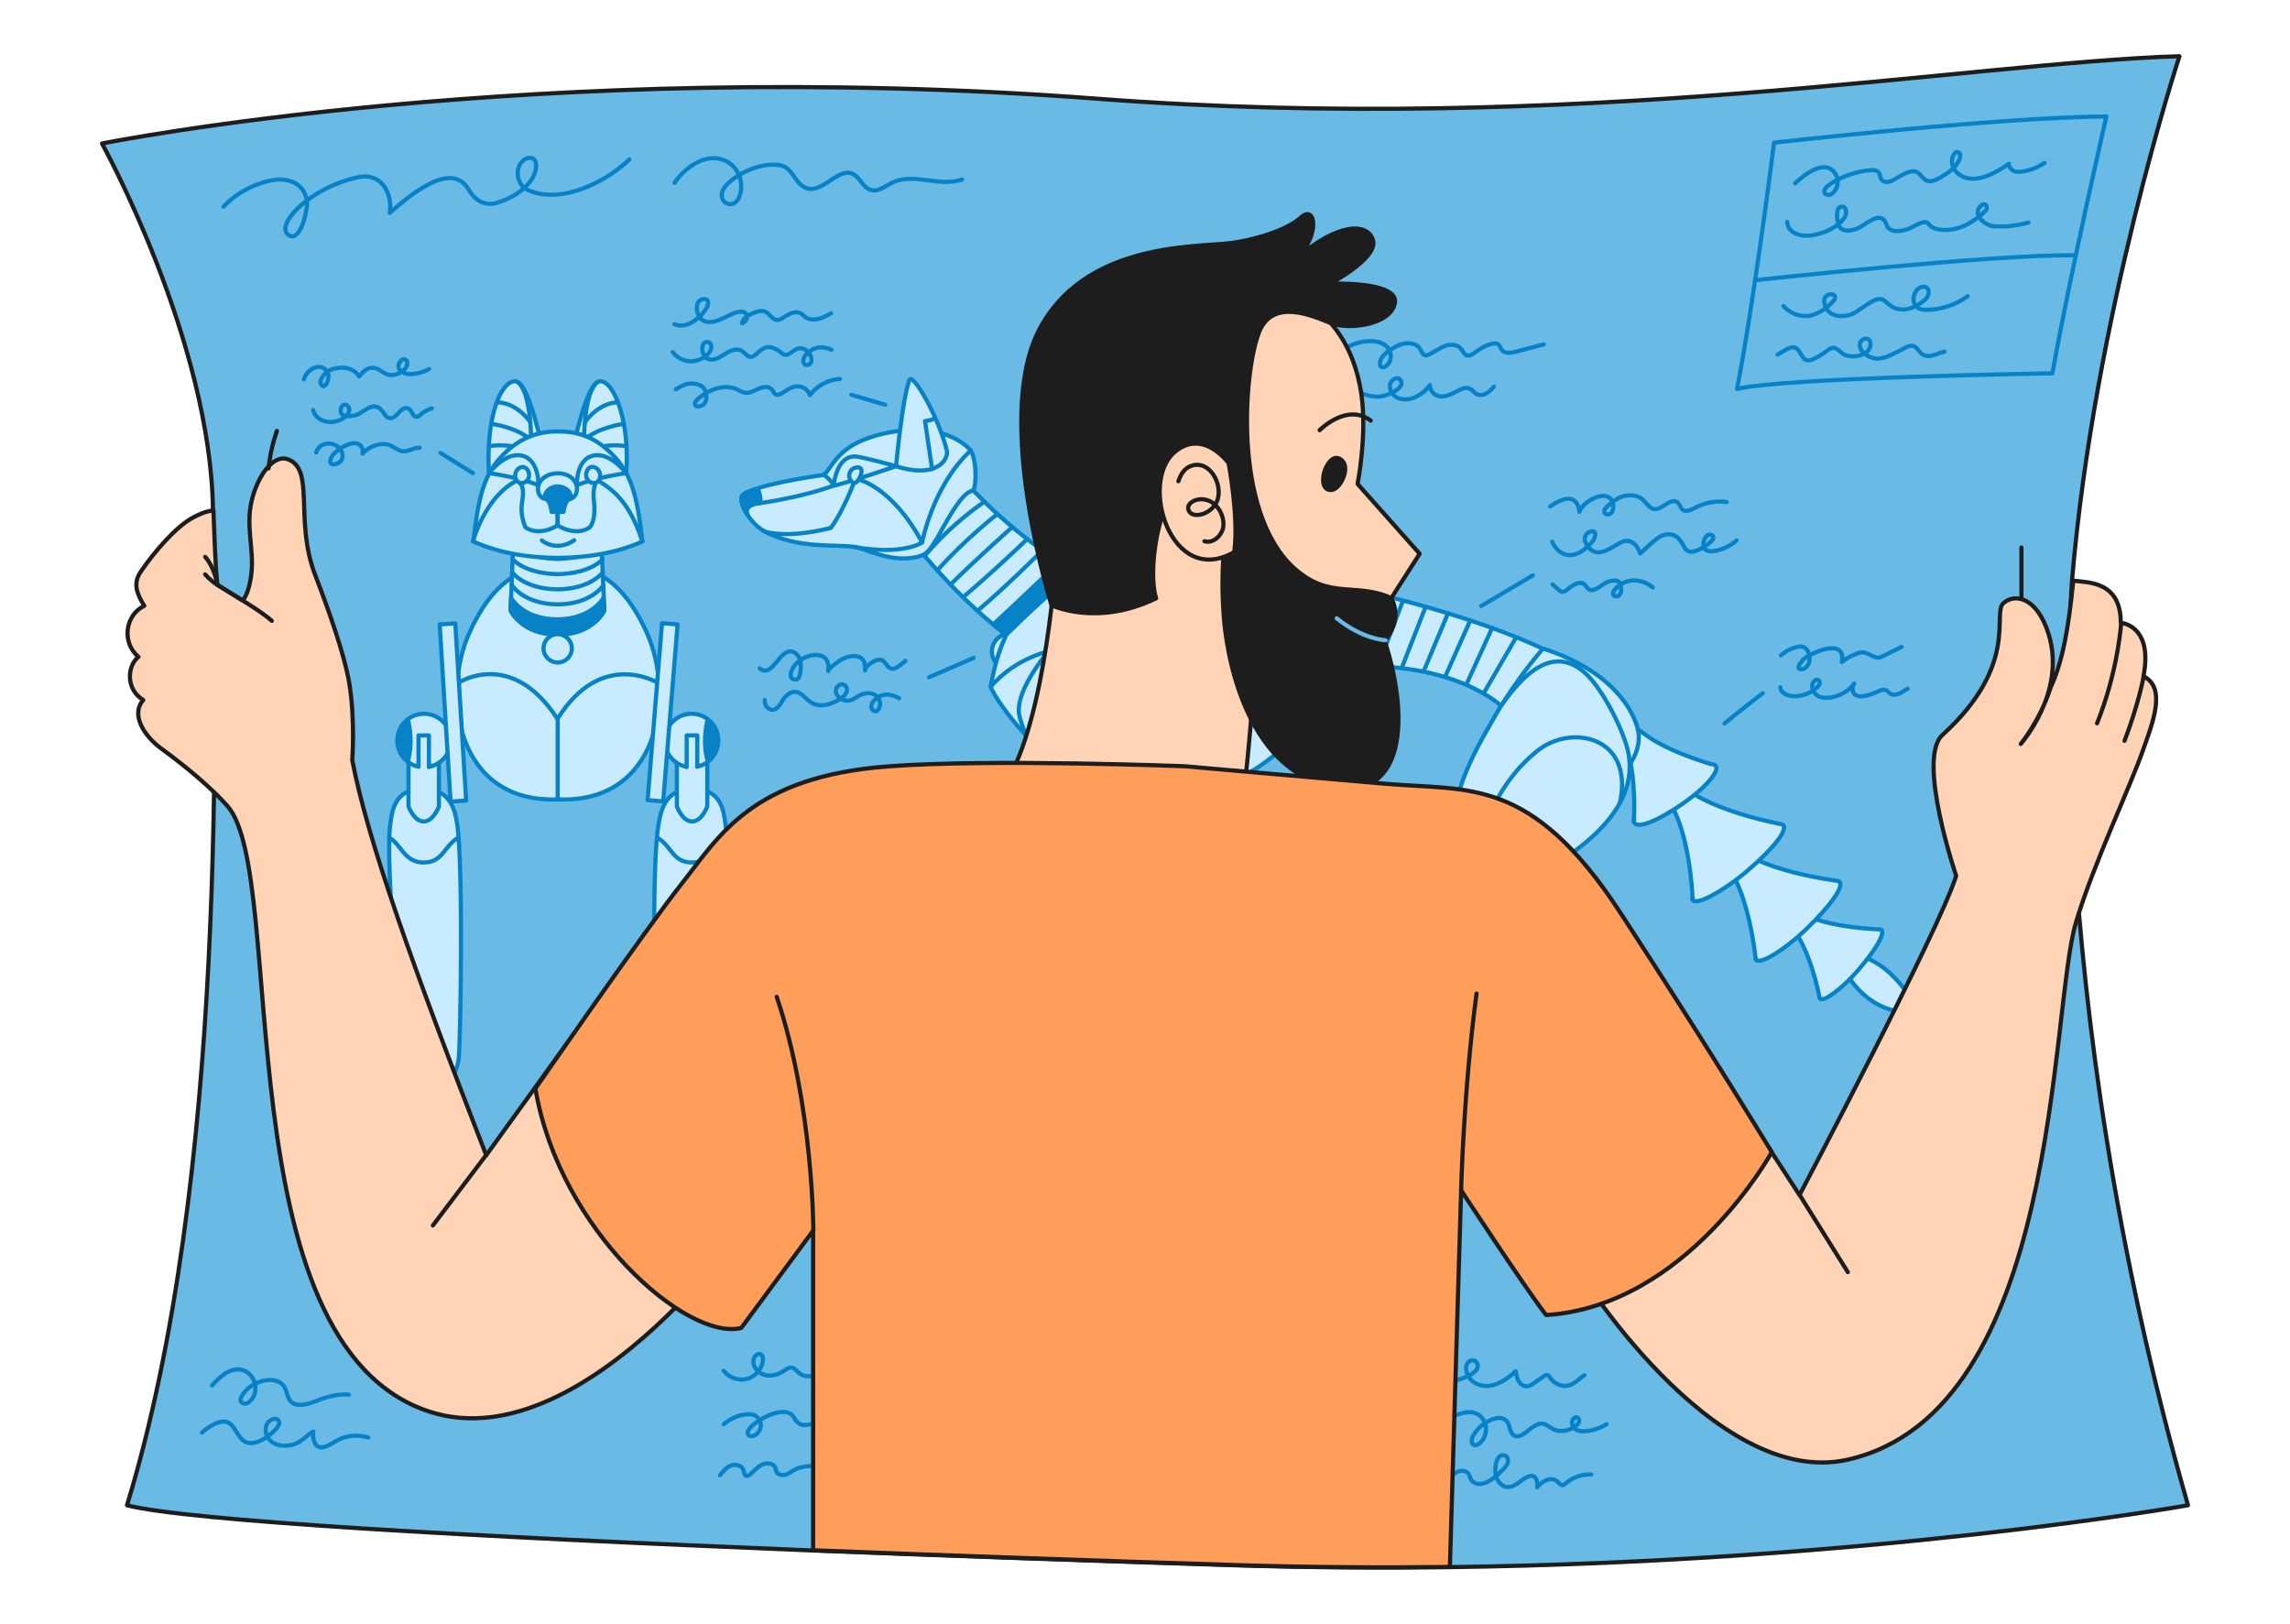 <?xml version="1.0" encoding="UTF-8"?> <svg xmlns="http://www.w3.org/2000/svg" width="550" height="390" viewBox="0 0 550 390" fill="none"><path d="M525.5 361.542C525.5 361.542 449.342 375.104 347.982 376.405C331.431 376.605 314.229 376.505 296.527 375.954C261.624 374.854 227.17 373.653 195.167 372.402C111.709 369.049 44.852 365.245 30.501 361.542C54.553 282.826 51.803 171.483 51.153 122.642C50.653 81.707 24.5 34.468 24.5 34.468C24.5 34.468 128.56 13.5 263.524 23.709C378.435 32.416 472.895 15.051 523.45 13.5C523.45 13.5 502.998 75.852 497.647 139.456C497.647 139.456 489.746 236.838 525.5 361.542Z" fill="#69BAE5" stroke="#1D1D1D" stroke-miterlimit="10" stroke-linecap="round" stroke-linejoin="round"></path><path d="M50.922 332.768C52.674 330.767 55.626 328.014 58.529 329.165C61.031 330.166 62.082 333.219 60.831 335.571C60.48 336.221 59.529 337.322 58.629 337.122C56.777 336.621 58.428 334.62 59.179 333.869C60.53 332.468 62.482 331.617 64.434 331.467C65.835 331.367 67.436 331.767 68.237 333.018C69.037 334.269 68.937 336.121 70.288 336.972C72.04 338.023 74.592 337.022 76.243 336.371C78.596 335.47 81.248 334.72 83.8 334.97" stroke="#0882C7" stroke-miterlimit="10" stroke-linecap="round" stroke-linejoin="round"></path><path d="M48.52 344.078C49.971 342.827 52.974 340.575 54.976 341.776C56.627 342.777 57.027 345.129 58.679 346.179C60.58 347.38 63.333 345.829 64.784 344.628C65.484 344.028 67.286 342.576 67.036 341.576C66.686 340.074 64.734 340.975 64.233 341.826C63.733 342.626 63.683 343.627 63.983 344.528C65.084 347.731 69.538 347.831 71.99 346.23C73.141 345.479 74.092 344.478 75.243 343.828C75.043 344.828 75.343 346.88 76.344 347.431C77.845 348.231 79.997 346.43 81.248 345.829C83.45 344.728 86.102 344.528 88.454 345.279" stroke="#0882C7" stroke-miterlimit="10" stroke-linecap="round" stroke-linejoin="round"></path><path d="M323.051 83.709C324.702 82.658 326.604 82.058 328.555 81.957C330.107 81.857 331.808 82.108 332.959 83.159C334.31 84.41 334.46 86.712 332.909 87.912C332.609 88.163 332.209 88.313 331.858 88.163C331.408 87.963 331.358 87.362 331.458 86.862C331.758 85.661 332.809 84.81 333.81 84.109C334.711 83.509 335.611 82.958 336.662 82.658C338.214 82.208 340.315 82.358 341.166 83.959C341.466 84.46 341.666 85.31 342.417 85.36C342.717 85.36 343.018 85.26 343.268 85.11C344.569 84.51 345.72 83.609 347.021 83.109C347.972 82.758 349.123 82.708 350.074 83.109C351.575 83.809 351.625 86.461 353.727 85.01C354.878 84.209 356.079 83.309 357.38 82.858C357.98 82.658 358.931 82.358 359.532 82.558C360.232 82.808 360.232 83.359 360.632 83.959C361.383 85.06 363.084 84.76 364.135 84.46C366.337 83.859 368.589 83.309 370.791 82.708" stroke="#0882C7" stroke-miterlimit="10" stroke-linecap="round" stroke-linejoin="round"></path><path d="M324.752 93.367C326.754 94.518 329.006 95.369 331.308 95.269C332.609 95.219 337.113 93.567 336.562 91.716C336.012 89.864 333.61 91.315 333.81 92.917C334.11 95.469 336.562 96.32 338.814 95.769C340.666 95.269 342.367 94.068 343.418 92.466C343.368 94.018 344.869 95.369 346.42 95.219C347.972 95.069 349.273 94.318 350.624 93.617C351.375 93.217 352.275 93.017 353.026 93.367C353.677 93.667 354.077 94.368 354.727 94.668C355.428 95.019 356.329 94.868 357.029 94.468C357.73 94.068 358.28 93.467 358.781 92.867" stroke="#0882C7" stroke-miterlimit="10" stroke-linecap="round" stroke-linejoin="round"></path><path d="M53.675 49.63C56.727 46.428 60.831 44.176 65.184 43.325C69.288 42.524 73.441 44.076 73.741 48.78C73.841 50.531 72.24 57.787 69.638 56.636C65.434 54.785 73.691 45.277 85.952 42.574C91.306 41.373 94.359 46.027 93.608 51.132C105.618 40.373 110.372 41.674 112.724 45.777C114.225 48.379 116.778 49.58 119.58 48.63C129.088 45.527 129.789 38.921 127.987 38.071C126.686 37.47 125.135 38.621 124.634 39.972C123.884 41.974 124.684 44.676 126.636 45.577C135.243 49.53 146.653 42.825 151.156 38.271" stroke="#0882C7" stroke-miterlimit="10" stroke-linecap="round" stroke-linejoin="round"></path><path d="M162.016 43.925C164.117 40.723 168.371 37.42 172.424 38.071C176.328 38.671 178.63 42.424 177.879 46.177C176.828 51.782 170.473 48.129 174.876 44.026C177.879 41.223 182.833 39.121 186.987 39.622C190.189 40.022 190.54 43.175 192.791 44.726C197.295 47.829 201.699 38.721 205.702 42.374C206.553 43.175 207.103 44.226 208.004 44.976C210.406 47.028 212.758 44.376 214.96 43.575C220.114 41.674 225.619 44.926 231.074 43.125" stroke="#0882C7" stroke-miterlimit="10" stroke-linecap="round" stroke-linejoin="round"></path><path d="M72.991 91.115C73.641 88.613 77.495 86.511 78.796 89.814C79.296 91.115 77.745 94.218 76.994 92.016C76.744 91.365 77.645 90.114 78.095 89.714C79.046 88.813 80.347 88.413 81.698 88.313C83.5 88.213 85.301 88.863 86.252 90.415C87.203 89.414 87.753 88.513 89.204 88.363C91.006 88.163 91.907 89.814 93.558 90.064C94.959 90.264 97.061 89.364 97.662 87.963C98.262 86.611 97.061 85.561 96.06 86.912C95.46 87.812 95.61 88.513 96.31 89.164C97.912 90.565 101.515 89.564 103.066 88.613" stroke="#0882C7" stroke-miterlimit="10" stroke-linecap="round" stroke-linejoin="round"></path><path d="M75.193 98.471C76.093 101.824 80.697 102.124 82.999 100.023C83.5 99.572 83.9 98.972 83.9 98.321C83.85 97.671 83.199 97.02 82.599 97.22C82.299 97.32 82.048 97.621 81.948 97.921C81.047 100.723 85.101 100.073 86.352 99.322C87.903 98.421 89.705 96.62 91.456 98.321C92.207 99.022 92.557 100.273 93.558 100.423C94.459 100.573 95.209 99.772 95.81 99.072C96.41 98.371 97.361 97.671 98.162 98.171C98.612 98.421 98.812 98.922 99.063 99.372C99.313 99.823 99.763 100.223 100.264 100.073C100.464 100.023 100.664 99.873 100.814 99.722C101.665 98.972 102.666 98.421 103.717 98.071" stroke="#0882C7" stroke-miterlimit="10" stroke-linecap="round" stroke-linejoin="round"></path><path d="M75.943 108.68C76.594 106.378 79.596 105.878 81.298 107.429C82.098 108.129 82.549 109.331 82.098 110.381C81.548 111.582 78.796 112.283 79.396 110.281C79.947 108.43 84.15 105.727 86.052 106.628C86.902 107.029 87.353 108.079 87.053 108.98C88.504 107.279 91.456 106.078 93.608 106.928C94.609 107.329 95.51 108.18 96.611 108.38C98.062 108.58 99.313 107.479 100.764 107.529" stroke="#0882C7" stroke-miterlimit="10" stroke-linecap="round" stroke-linejoin="round"></path><path d="M105.768 108.78L113.575 113.634" stroke="#0882C7" stroke-miterlimit="10" stroke-linecap="round" stroke-linejoin="round"></path><path d="M182.433 160.523C185.435 163.076 187.137 155.97 190.139 156.47C191.24 156.67 192.041 157.721 192.241 158.822C192.391 159.623 192.441 162.775 191.39 163.176C190.79 163.376 189.839 162.976 189.889 162.325C190.089 157.321 199.947 154.619 198.897 161.174C198.997 160.624 200.248 159.723 200.648 159.423C201.349 158.872 202.099 158.372 202.9 158.021C204.251 157.471 206.403 157.171 207.354 158.622C207.804 159.322 207.804 160.173 207.754 161.024C207.754 160.023 209.706 158.822 210.506 158.572C211.757 158.222 212.208 158.622 212.858 159.573C213.509 160.524 214.259 161.024 215.36 160.323C216.111 159.873 216.812 159.323 217.462 158.722" stroke="#0882C7" stroke-miterlimit="10" stroke-linecap="round" stroke-linejoin="round"></path><path d="M183.684 168.13C183.584 169.231 184.334 170.482 185.485 170.482C186.536 170.482 187.237 169.431 187.787 168.53C188.438 167.379 189.539 166.128 190.99 166.178C192.541 166.228 193.492 167.93 194.843 168.73C196.895 170.032 199.647 169.231 201.699 167.93C202.299 167.529 202.85 167.129 203.2 166.479C203.55 165.828 203.45 164.977 202.9 164.577C202.099 163.976 200.848 164.727 200.748 165.728C200.648 167.129 201.949 168.08 203.2 168.28C204.751 168.53 205.852 167.079 207.204 166.679C208.505 166.278 210.156 166.428 210.957 167.68C211.207 168.08 211.357 168.58 211.357 169.081C211.407 169.881 210.957 170.832 210.206 170.832C209.656 170.782 209.255 170.232 209.255 169.681C209.255 169.131 209.556 168.63 209.956 168.23C211.657 166.378 213.909 166.529 215.961 167.73" stroke="#0882C7" stroke-miterlimit="10" stroke-linecap="round" stroke-linejoin="round"></path><path d="M223.117 162.675L233.826 158.021" stroke="#0882C7" stroke-miterlimit="10" stroke-linecap="round" stroke-linejoin="round"></path><path d="M161.565 84.56C162.666 86.061 164.618 86.962 166.469 86.761C168.171 86.611 171.023 85.16 170.823 83.058C170.773 82.658 170.523 82.258 170.122 82.158C168.021 81.707 168.271 85.911 170.373 86.311C171.273 86.511 172.224 86.161 173.075 85.661C173.876 85.21 174.626 84.61 175.527 84.259C176.428 83.909 177.429 83.809 178.229 84.309C178.98 84.81 179.53 85.811 180.431 85.711C180.831 85.661 181.132 85.46 181.432 85.21C182.082 84.66 182.683 84.059 183.434 83.659C184.585 83.058 185.585 83.459 186.636 84.009C187.787 84.61 188.188 85.711 189.489 85.01C190.439 84.51 191.19 83.559 192.341 83.659C193.442 83.759 194.343 84.56 194.743 85.561C194.993 86.211 194.993 87.062 194.443 87.462C193.842 87.912 192.992 87.612 192.942 86.812C192.841 85.41 194.243 84.41 195.344 83.859C196.695 83.159 198.346 83.409 199.697 84.009" stroke="#0882C7" stroke-miterlimit="10" stroke-linecap="round" stroke-linejoin="round"></path><path d="M162.316 93.517C163.417 92.817 164.618 92.166 165.919 92.116C167.32 92.066 168.971 92.516 169.422 93.968C169.722 94.868 169.822 96.32 169.071 97.07C168.521 97.621 166.87 98.071 166.92 96.87C166.97 95.969 168.921 94.818 169.572 94.418C171.974 92.967 175.026 92.366 177.579 93.817C180.031 95.219 181.032 93.467 183.333 93.017C184.184 92.817 185.235 93.117 185.635 93.918C186.336 95.269 187.087 94.918 188.238 94.168C189.489 93.367 190.89 92.416 192.491 92.917C193.442 93.217 194.193 93.968 194.543 94.918C196.194 92.617 198.947 91.165 201.749 91.015" stroke="#0882C7" stroke-miterlimit="10" stroke-linecap="round" stroke-linejoin="round"></path><path d="M204.451 94.818L212.608 97.22" stroke="#0882C7" stroke-miterlimit="10" stroke-linecap="round" stroke-linejoin="round"></path><path d="M161.966 77.854C164.618 79.005 167.47 76.903 169.021 74.952C169.422 74.451 169.772 73.951 169.972 73.35C170.122 72.9 170.172 72.349 169.822 72.049C169.672 71.899 169.422 71.849 169.222 71.849C166.82 71.749 167.07 75.102 168.171 76.403C170.373 78.905 174.376 75.852 176.628 75.102C177.529 74.802 178.68 74.651 179.23 75.402C179.78 76.203 179.13 77.354 178.229 77.654C178.379 76.503 179.53 75.802 180.631 75.302C181.432 74.952 182.283 74.651 183.133 74.701C184.234 74.751 184.785 75.752 185.535 76.353C186.786 77.404 187.587 76.603 188.788 75.852C189.889 75.202 191.29 74.601 192.391 75.302C192.741 75.502 193.042 75.852 193.342 76.103C194.243 76.803 195.444 76.853 196.545 76.603C197.645 76.353 198.596 75.802 199.597 75.252" stroke="#0882C7" stroke-miterlimit="10" stroke-linecap="round" stroke-linejoin="round"></path><path d="M372.292 121.641C373.894 120.59 376.946 118.638 378.547 120.69C379.048 121.341 379.248 122.141 379.348 122.942C379.949 120.64 385.553 117.337 387.155 120.24C387.405 120.64 387.455 121.09 387.455 121.591C387.455 122.291 387.305 123.242 386.554 123.492C386.004 123.693 385.303 123.442 385.303 122.842C385.253 122.041 386.654 121.09 387.205 120.64C389.006 119.139 391.358 118.438 393.61 119.389C394.911 119.939 395.362 121.19 396.462 121.941C397.864 122.892 399.115 121.691 400.316 120.99C401.066 120.54 402.017 120.09 402.768 120.59C403.468 121.04 403.568 122.041 404.219 122.492C405.07 123.042 406.171 122.442 407.071 121.991C409.273 120.79 412.276 120.14 414.728 120.59" stroke="#0882C7" stroke-miterlimit="10" stroke-linecap="round" stroke-linejoin="round"></path><path d="M372.793 130.098C373.643 132.15 375.745 133.851 378.097 133.201C379.849 132.75 381.25 131.449 382.401 130.148C383.051 129.447 383.802 127.246 382.1 127.646C380.949 127.896 380.299 129.097 380.749 130.148C381.25 131.249 382 132.3 383.251 132.6C385.253 133.05 387.655 131.099 389.357 130.248C391.608 129.147 393.36 130.949 393.91 132.95C396.963 130.098 398.414 128.797 399.615 128.497C402.067 127.846 403.318 129.147 404.369 131.149C405.07 132.5 405.87 132.8 407.422 132.3C408.172 132.05 412.676 129.598 411.225 128.597C409.724 127.546 408.423 130.799 409.473 131.899C410.024 132.45 410.925 132.45 411.675 132.35C413.677 132.05 415.579 131.149 417.08 129.798" stroke="#0882C7" stroke-miterlimit="10" stroke-linecap="round" stroke-linejoin="round"></path><path d="M372.893 140.357C373.393 140.807 373.894 141.257 374.394 141.708C375.195 142.458 375.795 142.158 376.546 141.508C376.996 141.107 377.497 140.757 378.047 140.457C378.447 140.256 378.898 140.056 379.348 140.006C379.798 139.956 380.299 140.106 380.599 140.407C381.55 141.457 381.6 142.158 383.251 141.457C384.402 140.957 385.303 139.956 386.554 139.606C387.305 139.406 388.206 139.256 388.806 139.756C389.357 140.256 389.357 141.057 389.357 141.758C389.357 142.608 388.806 143.509 387.805 143.159C386.904 142.859 387.705 141.758 388.055 141.357C390.457 138.755 394.311 138.855 396.963 141.107" stroke="#0882C7" stroke-miterlimit="10" stroke-linecap="round" stroke-linejoin="round"></path><path d="M355.728 145.561C359.431 143.359 368.139 138.205 368.139 138.205" stroke="#0882C7" stroke-miterlimit="10" stroke-linecap="round" stroke-linejoin="round"></path><path d="M427.739 157.421C428.94 156.32 430.391 155.619 431.992 155.319C433.994 154.969 434.845 157.071 434.545 158.822C434.394 159.723 433.694 160.624 432.793 160.724C430.841 160.924 432.843 158.622 433.394 158.172C435.695 156.42 443.452 153.217 442.351 159.022C443.602 158.021 445.103 157.171 446.705 156.77C448.156 156.37 449.257 157.571 450.658 157.921C451.259 158.071 451.859 157.771 452.409 157.521C453.861 156.82 455.312 156.07 456.713 155.369" stroke="#0882C7" stroke-miterlimit="10" stroke-linecap="round" stroke-linejoin="round"></path><path d="M427.589 165.077C427.689 166.479 429.39 167.179 430.791 167.229C432.843 167.279 434.895 166.479 436.446 165.077C436.896 164.677 437.297 163.926 436.896 163.476C436.496 163.076 435.796 163.376 435.495 163.876C434.745 165.077 435.645 166.829 436.997 167.329C439.649 168.33 443.852 166.479 445.354 164.177C445.053 164.627 444.853 165.127 444.953 165.678C445.253 168.48 449.557 166.779 450.908 166.128C451.609 165.778 452.409 165.478 453.06 165.828C453.41 166.028 453.61 166.378 453.961 166.579C454.611 167.029 455.462 166.879 456.163 166.579C456.863 166.278 457.464 165.778 458.164 165.428" stroke="#0882C7" stroke-miterlimit="10" stroke-linecap="round" stroke-linejoin="round"></path><path d="M414.177 173.785C416.479 171.783 423.385 166.479 423.385 166.479" stroke="#0882C7" stroke-miterlimit="10" stroke-linecap="round" stroke-linejoin="round"></path><path d="M344.869 342.977C347.421 340.925 352.926 337.172 355.878 340.475C357.43 342.226 357.179 345.279 355.278 346.73C354.928 346.98 354.477 347.23 354.077 347.08C353.276 346.83 353.376 345.629 353.777 344.928C354.828 342.877 357.129 341.075 359.431 340.625C360.282 340.475 361.183 340.625 361.783 341.225C362.334 341.776 362.484 342.576 362.684 343.327C362.934 344.078 363.385 344.828 364.135 344.978C364.586 345.079 365.036 344.878 365.486 344.678C366.637 344.078 367.538 343.027 368.689 342.426C370.741 341.275 371.391 342.376 372.993 343.227C374.744 344.178 377.146 343.627 378.597 342.376C378.898 342.126 379.198 341.776 379.248 341.375C379.348 340.975 379.098 340.525 378.748 340.425C378.547 340.375 378.297 340.425 378.097 340.575C377.296 341.125 377.446 342.476 378.197 343.127C378.948 343.777 380.049 343.828 380.999 343.727C382.701 343.577 384.402 342.977 385.854 342.076" stroke="#0882C7" stroke-miterlimit="10" stroke-linecap="round" stroke-linejoin="round"></path><path d="M340.315 356.989C342.917 357.989 345.87 356.738 348.022 354.987C348.722 354.436 349.373 353.786 350.224 353.436C351.074 353.135 352.175 353.235 352.676 353.936C352.976 354.386 353.026 354.937 353.326 355.387C353.877 356.338 355.128 356.588 356.179 356.338C357.98 355.888 359.982 354.036 361.233 352.685C361.633 352.235 362.084 351.734 362.184 351.084C362.284 350.483 361.984 349.732 361.383 349.582C359.031 348.932 358.831 353.636 359.381 354.887C360.232 356.838 361.883 357.789 363.835 356.688C364.886 356.138 365.687 355.287 366.738 354.787C367.188 354.587 367.688 354.386 368.189 354.537C369.19 354.837 369.29 356.188 369.19 357.239C370.24 355.838 372.542 354.436 374.144 355.938C374.494 356.288 374.894 356.788 375.395 356.688C375.645 356.638 375.795 356.488 375.995 356.338C377.697 354.837 379.949 354.036 382.201 354.136" stroke="#0882C7" stroke-miterlimit="10" stroke-linecap="round" stroke-linejoin="round"></path><path d="M343.168 331.217C344.419 332.418 346.42 332.368 348.122 331.968C349.723 331.617 355.528 330.116 354.878 327.714C354.577 326.563 353.276 326.413 352.526 327.314C351.875 328.114 352.125 329.515 352.526 330.316C353.526 332.368 356.079 333.269 358.28 332.768C360.532 332.218 362.384 330.917 364.035 329.315C364.185 330.116 364.285 330.967 364.736 331.717C365.136 332.418 365.937 333.018 366.738 332.968C367.388 332.918 367.939 332.568 368.489 332.168C369.24 331.617 369.99 331.117 370.741 330.566C371.041 330.366 371.441 330.116 371.792 330.316C371.992 330.416 372.092 330.616 372.242 330.817C372.943 331.968 374.294 332.768 375.645 332.868C377.847 332.968 378.898 331.317 380.549 330.316" stroke="#0882C7" stroke-miterlimit="10" stroke-linecap="round" stroke-linejoin="round"></path><path d="M173.826 329.215C175.027 330.867 177.328 331.717 179.33 331.217C181.332 330.717 182.933 328.915 183.233 326.863C183.333 326.313 183.233 325.612 182.733 325.312C182.032 324.862 181.132 325.712 180.982 326.563C180.681 328.214 182.032 329.816 183.684 330.266C185.285 330.666 187.037 330.116 188.438 329.165C188.888 328.865 189.389 328.465 189.939 328.465C190.84 328.465 191.39 329.365 192.091 329.916C193.292 330.817 195.043 330.666 196.495 330.116C197.946 329.616 199.297 328.815 200.848 328.665" stroke="#0882C7" stroke-miterlimit="10" stroke-linecap="round" stroke-linejoin="round"></path><path d="M173.826 342.076C175.277 340.825 177.078 339.974 178.98 339.724C179.63 339.624 180.331 339.624 180.982 339.824C181.982 340.174 182.733 341.225 182.733 342.276C182.733 343.327 182.082 344.428 181.082 344.828C180.681 344.978 180.181 345.029 179.831 344.778C179.23 344.278 179.781 343.277 180.331 342.727C182.032 341.125 184.134 339.974 186.336 339.374C187.737 339.023 189.439 338.923 190.389 340.024C190.79 340.475 191.04 341.125 191.49 341.576C192.741 342.877 194.943 342.076 196.695 341.425C198.847 340.675 201.148 340.325 203.45 340.525" stroke="#0882C7" stroke-miterlimit="10" stroke-linecap="round" stroke-linejoin="round"></path><path d="M172.925 354.336C173.675 353.386 174.476 352.435 175.577 351.984C176.678 351.584 178.229 351.984 178.579 353.135C178.73 353.686 178.78 354.436 179.33 354.486C179.58 354.537 179.781 354.386 179.981 354.236C181.032 353.486 181.782 352.385 182.933 351.834C184.084 351.234 185.786 351.384 186.236 352.585C186.336 352.885 186.386 353.185 186.486 353.486C186.836 354.186 187.737 354.386 188.488 354.236C189.238 354.036 189.889 353.586 190.54 353.185C192.841 351.884 195.794 351.784 198.196 352.885" stroke="#0882C7" stroke-miterlimit="10" stroke-linecap="round" stroke-linejoin="round"></path><path d="M442.701 232.584C442.001 231.583 443.052 228.931 443.852 229.231C454.361 229.431 460.766 242.943 460.766 242.943C460.766 242.943 449.907 245.495 442.701 232.584Z" fill="#C9EBFF" stroke="#0882C7" stroke-miterlimit="10" stroke-linecap="round" stroke-linejoin="round"></path><path d="M446.054 233.285C442.651 237.188 437.747 241.041 437.046 239.74C437.046 239.74 437.046 239.64 436.996 239.49C436.696 237.888 434.594 228.08 430.541 222.976C429.84 221.825 430.141 220.874 430.741 220.174C431.442 219.323 432.443 219.273 433.293 219.673C434.144 220.073 439.248 222.676 451.408 223.226C451.459 223.226 451.559 223.226 451.609 223.226C451.709 223.226 451.809 223.276 451.909 223.376C452.66 224.327 450.708 227.93 446.054 233.285Z" fill="#C9EBFF" stroke="#0882C7" stroke-miterlimit="10" stroke-linecap="round" stroke-linejoin="round"></path><path d="M436.996 239.54C437.046 239.69 437.046 239.79 437.046 239.79C436.996 239.69 436.996 239.59 436.996 239.54Z" fill="#C9EBFF" stroke="#0882C7" stroke-miterlimit="10" stroke-linecap="round" stroke-linejoin="round"></path><path d="M433.544 223.426C428.89 227.88 422.384 232.084 421.684 230.382C421.684 230.382 421.684 230.282 421.634 230.082C421.433 228.03 419.932 215.72 415.478 208.914C414.728 207.413 415.228 206.262 416.029 205.461C417.03 204.51 418.231 204.51 419.232 205.111C420.232 205.661 426.287 209.465 441.25 211.566C441.35 211.566 441.45 211.616 441.5 211.616C441.65 211.666 441.75 211.716 441.851 211.867C442.751 213.018 439.899 217.321 433.544 223.426Z" fill="#C9EBFF" stroke="#0882C7" stroke-miterlimit="10" stroke-linecap="round" stroke-linejoin="round"></path><path d="M421.634 230.082C421.634 230.282 421.684 230.382 421.684 230.382C421.634 230.332 421.634 230.232 421.634 230.082Z" fill="#C9EBFF" stroke="#0882C7" stroke-miterlimit="10" stroke-linecap="round" stroke-linejoin="round"></path><path d="M419.131 209.615C414.077 213.868 407.121 217.822 406.521 216.02C406.521 216.02 406.521 215.92 406.521 215.72C406.421 213.618 405.67 200.857 401.517 193.601C400.866 192 401.417 190.849 402.267 190.098C403.318 189.198 404.569 189.298 405.57 189.948C406.571 190.599 412.526 194.852 427.739 197.955C427.839 197.955 427.939 198.005 427.989 198.005C428.139 198.055 428.239 198.155 428.339 198.255C429.19 199.556 426.037 203.76 419.131 209.615Z" fill="#C9EBFF" stroke="#0882C7" stroke-miterlimit="10" stroke-linecap="round" stroke-linejoin="round"></path><path d="M406.471 215.72C406.471 215.92 406.471 216.02 406.471 216.02C406.471 215.92 406.471 215.82 406.471 215.72Z" fill="#C9EBFF" stroke="#0882C7" stroke-miterlimit="10" stroke-linecap="round" stroke-linejoin="round"></path><path d="M412.226 184.343C412.426 185.544 410.124 188.897 403.819 193.251C399.215 196.404 393.16 199.606 392.409 197.354C392.409 197.354 392.409 197.054 392.459 196.554C392.559 193.751 392.759 184.093 390.107 178.188C389.807 177.087 390.307 176.036 391.108 175.536C392.409 174.685 393.61 175.336 393.96 175.536C394.711 176.036 398.264 179.64 410.975 183.543C411.725 183.543 412.125 183.793 412.226 184.343Z" fill="#C9EBFF" stroke="#0882C7" stroke-miterlimit="10" stroke-linecap="round" stroke-linejoin="round"></path><path d="M392.459 196.554C392.459 197.054 392.409 197.354 392.409 197.354C392.359 197.154 392.359 196.854 392.459 196.554Z" fill="#C9EBFF" stroke="#0882C7" stroke-miterlimit="10" stroke-linecap="round" stroke-linejoin="round"></path><path d="M258.396 137.304C254.593 135.252 243.184 128.146 232.374 116.286C226.97 117.487 219.414 121.09 216.911 127.095C216.911 127.095 227.921 142.108 241.682 152.467C252.191 144.16 258.396 137.304 258.396 137.304Z" fill="#C9EBFF" stroke="#0882C7" stroke-miterlimit="10" stroke-linecap="round" stroke-linejoin="round"></path><path d="M236.478 120.49C236.478 120.49 228.922 125.344 222.116 133.501" stroke="#0882C7" stroke-miterlimit="10" stroke-linecap="round" stroke-linejoin="round"></path><path d="M239.58 123.442C239.58 123.442 231.924 129.347 225.118 137.004" stroke="#0882C7" stroke-miterlimit="10" stroke-linecap="round" stroke-linejoin="round"></path><path d="M243.134 126.595C243.134 126.595 235.027 133.751 228.271 140.407" stroke="#0882C7" stroke-miterlimit="10" stroke-linecap="round" stroke-linejoin="round"></path><path d="M246.737 129.447C246.737 129.447 239.03 136.904 231.274 143.459" stroke="#0882C7" stroke-miterlimit="10" stroke-linecap="round" stroke-linejoin="round"></path><path d="M250.39 132.15C250.39 132.15 242.083 140.507 234.776 146.712" stroke="#0882C7" stroke-miterlimit="10" stroke-linecap="round" stroke-linejoin="round"></path><path d="M241.782 152.467C240.932 152.216 239.03 153.217 238.43 155.169C237.679 157.621 239.18 159.122 239.18 159.122C239.18 159.122 240.531 154.669 241.782 152.467Z" fill="#C9EBFF" stroke="#0882C7" stroke-miterlimit="10" stroke-linecap="round" stroke-linejoin="round"></path><path d="M258.396 137.304C258.396 137.304 252.141 144.16 241.682 152.517C240.331 151.466 238.53 150.015 238.53 150.015C245.235 143.809 252.241 137.054 254.493 134.952L258.396 137.304Z" fill="#0882C7" stroke="#0882C7" stroke-miterlimit="10" stroke-linecap="round" stroke-linejoin="round"></path><path d="M325.953 141.507C325.953 141.507 353.026 147.412 371.091 156.07L360.933 169.881C360.933 169.881 349.073 157.821 320.198 160.323L325.953 141.507Z" fill="#C9EBFF" stroke="#0882C7" stroke-miterlimit="10" stroke-linecap="round" stroke-linejoin="round"></path><path d="M331.558 142.859L325.803 159.973" stroke="#0882C7" stroke-miterlimit="10" stroke-linecap="round" stroke-linejoin="round"></path><path d="M336.962 144.26L330.957 159.973" stroke="#0882C7" stroke-miterlimit="10" stroke-linecap="round" stroke-linejoin="round"></path><path d="M342.417 145.711L336.662 160.423" stroke="#0882C7" stroke-miterlimit="10" stroke-linecap="round" stroke-linejoin="round"></path><path d="M347.771 147.312L341.967 161.124" stroke="#0882C7" stroke-miterlimit="10" stroke-linecap="round" stroke-linejoin="round"></path><path d="M353.126 149.014L347.071 162.575" stroke="#0882C7" stroke-miterlimit="10" stroke-linecap="round" stroke-linejoin="round"></path><path d="M358.38 150.815L352.175 164.427" stroke="#0882C7" stroke-miterlimit="10" stroke-linecap="round" stroke-linejoin="round"></path><path d="M364.035 153.267L356.329 166.528" stroke="#0882C7" stroke-miterlimit="10" stroke-linecap="round" stroke-linejoin="round"></path><path d="M358.681 172.834C358.681 172.834 362.284 165.578 370.591 155.769C387.054 161.074 392.409 170.532 393.46 175.586C394.511 180.64 390.157 189.097 379.798 189.047C367.388 189.047 358.681 172.834 358.681 172.834Z" fill="#C9EBFF" stroke="#0882C7" stroke-miterlimit="10" stroke-linecap="round" stroke-linejoin="round"></path><path d="M241.682 152.467C239.881 156.57 239.03 159.122 237.929 164.877C238.73 167.98 254.393 190.298 271.457 191.75C293.876 193.651 307.688 181.841 315.394 171.583C325.553 158.071 325.953 141.457 325.953 141.457C325.953 141.457 289.523 132.45 258.396 137.254C258.396 137.304 251.04 143.159 241.682 152.467Z" fill="#C9EBFF" stroke="#0882C7" stroke-miterlimit="10" stroke-linecap="round" stroke-linejoin="round"></path><path d="M237.979 164.877C257.696 142.759 298.53 163.926 310.89 176.587" stroke="#0882C7" stroke-miterlimit="10" stroke-linecap="round" stroke-linejoin="round"></path><path d="M251.841 142.909C251.841 142.909 281.716 138.855 314.894 144.76C314.894 144.76 315.444 143.159 315.544 139.656" stroke="#0882C7" stroke-miterlimit="10" stroke-linecap="round" stroke-linejoin="round"></path><path d="M255.094 152.617C249.389 158.722 243.684 166.929 244.835 171.933C246.987 180.991 257.145 193.551 261.699 192.65C266.503 191.7 278.113 184.494 276.061 175.936C273.609 165.077 258.947 168.03 266.203 155.469C266.153 151.716 260.198 147.162 255.094 152.617Z" fill="#C9EBFF" stroke="#0882C7" stroke-miterlimit="10" stroke-linecap="round" stroke-linejoin="round"></path><path d="M257.446 180.991L270.006 199.706L276.411 195.753L264.602 176.337L257.446 180.991Z" fill="#C9EBFF" stroke="#0882C7" stroke-miterlimit="10" stroke-linecap="round" stroke-linejoin="round"></path><path d="M265.502 173.685C263.851 171.783 261.099 170.832 258.146 171.833C254.443 173.084 252.892 177.338 254.743 180.891C256.445 184.143 260.848 185.394 264.151 183.443C267.554 181.441 267.954 176.537 265.502 173.685Z" fill="#C9EBFF" stroke="#0882C7" stroke-miterlimit="10" stroke-linecap="round" stroke-linejoin="round"></path><path d="M263.501 175.336C262.45 174.135 260.898 173.434 259.047 174.035C256.695 174.835 255.744 177.488 256.945 179.74C258.046 181.791 260.648 182.542 262.65 181.491C264.852 180.29 265.052 177.087 263.501 175.336Z" fill="#0882C7" stroke="#0882C7" stroke-miterlimit="10" stroke-linecap="round" stroke-linejoin="round"></path><path d="M269.155 268.564C265.853 268.064 260.848 267.613 257.446 269.715C254.693 271.417 254.093 274.87 254.093 274.87C254.093 274.87 264.351 275.47 267.254 273.418C268.455 272.518 269.155 268.564 269.155 268.564Z" fill="#C9EBFF" stroke="#0882C7" stroke-miterlimit="10" stroke-linecap="round" stroke-linejoin="round"></path><path d="M268.255 269.515C264.752 269.165 259.397 268.915 255.894 271.267C253.042 273.218 252.591 276.871 252.591 276.871C252.591 276.871 263.501 276.971 266.503 274.669C267.754 273.769 268.255 269.515 268.255 269.515Z" fill="#C9EBFF" stroke="#0882C7" stroke-miterlimit="10" stroke-linecap="round" stroke-linejoin="round"></path><path d="M270.657 259.457L265.853 273.318L273.759 273.769L279.614 257.855C279.614 257.855 273.959 253.902 270.657 259.457Z" fill="#C9EBFF" stroke="#0882C7" stroke-miterlimit="10" stroke-linecap="round" stroke-linejoin="round"></path><path d="M268.655 270.466C268.655 270.466 261.949 270.066 258.346 272.317C255.544 274.069 254.994 278.172 254.994 278.172C254.994 278.172 267.404 278.823 271.407 275.17L267.704 272.918L268.655 270.466Z" fill="#C9EBFF" stroke="#0882C7" stroke-miterlimit="10" stroke-linecap="round" stroke-linejoin="round"></path><path d="M274.36 271.767C273.609 270.666 266.603 271.216 263.15 273.118C260.348 274.619 259.948 278.873 259.948 278.873C259.948 278.873 269.356 279.874 272.158 277.021C273.459 275.67 275.06 272.768 274.36 271.767Z" fill="#C9EBFF" stroke="#0882C7" stroke-miterlimit="10" stroke-linecap="round" stroke-linejoin="round"></path><path d="M264.752 200.057C264.401 205.661 266.353 211.867 269.155 244.444C270.056 255.003 268.054 258.756 270.256 260.608C272.658 262.109 278.663 260.407 279.614 259.156C280.865 257.455 281.216 252.251 282.116 243.743C283.467 230.582 285.919 196.454 282.717 191.249C281.065 188.547 275.861 190.749 271.908 192.5C268.155 194.152 265.002 196.103 264.752 200.057Z" fill="#C9EBFF" stroke="#0882C7" stroke-miterlimit="10" stroke-linecap="round" stroke-linejoin="round"></path><path d="M265.402 207.163C265.402 207.063 275.06 198.355 277.012 202.259C279.014 206.212 277.362 227.83 278.713 231.283C279.764 233.985 283.017 232.534 283.017 232.534" stroke="#0882C7" stroke-miterlimit="10" stroke-linecap="round" stroke-linejoin="round"></path><path d="M364.035 266.112C360.832 265.812 356.028 265.562 352.876 267.714C350.274 269.465 349.873 272.818 349.873 272.818C349.873 272.818 359.732 272.918 362.434 270.866C363.535 269.965 364.035 266.112 364.035 266.112Z" fill="#C9EBFF" stroke="#0882C7" stroke-miterlimit="10" stroke-linecap="round" stroke-linejoin="round"></path><path d="M363.134 267.463C359.681 267.113 354.427 266.863 350.974 269.215C348.172 271.116 347.721 274.769 347.721 274.769C347.721 274.769 358.48 274.87 361.383 272.618C362.584 271.667 363.134 267.463 363.134 267.463Z" fill="#C9EBFF" stroke="#0882C7" stroke-miterlimit="10" stroke-linecap="round" stroke-linejoin="round"></path><path d="M371.692 241.391L360.632 270.366L368.489 271.317C368.489 271.317 382.15 245.995 382.951 241.441C383.501 238.389 376.946 240.441 371.692 241.391Z" fill="#C9EBFF" stroke="#0882C7" stroke-miterlimit="10" stroke-linecap="round" stroke-linejoin="round"></path><path d="M362.984 268.364C362.984 268.364 356.279 267.814 352.876 270.166C349.823 272.267 349.823 275.97 349.823 275.97C349.823 275.97 362.334 276.571 366.237 272.968L362.083 270.816L362.984 268.364Z" fill="#C9EBFF" stroke="#0882C7" stroke-miterlimit="10" stroke-linecap="round" stroke-linejoin="round"></path><path d="M369.139 270.216C368.439 269.165 361.033 269.115 357.48 271.266C354.677 272.968 354.377 276.971 354.377 276.971C354.377 276.971 363.485 277.822 366.737 275.32C368.038 274.269 369.84 271.266 369.139 270.216Z" fill="#C9EBFF" stroke="#0882C7" stroke-miterlimit="10" stroke-linecap="round" stroke-linejoin="round"></path><path d="M349.623 210.165C349.623 210.165 350.424 222.275 369.99 241.542C373.093 244.294 375.445 244.044 377.196 243.193C380.249 241.692 381.8 238.789 380.199 236.788C373.143 227.68 371.591 216.921 372.943 205.561C360.382 199.556 349.623 210.165 349.623 210.165Z" fill="#C9EBFF" stroke="#0882C7" stroke-miterlimit="10" stroke-linecap="round" stroke-linejoin="round"></path><path d="M372.993 207.913C368.139 211.016 358.631 215.319 353.176 216.12C349.823 216.621 348.422 213.318 348.322 205.011C348.122 189.748 354.677 179.589 360.332 169.831C366.137 161.324 373.993 153.918 382.1 163.076C384.502 165.828 388.356 172.033 390.507 178.589C395.612 194.102 377.697 204.911 372.993 207.913Z" fill="#C9EBFF" stroke="#0882C7" stroke-miterlimit="10" stroke-linecap="round" stroke-linejoin="round"></path><path d="M355.528 215.62C353.326 202.959 358.53 188.947 369.239 180.34C377.446 173.735 392.559 176.887 389.056 192.901" stroke="#0882C7" stroke-miterlimit="10" stroke-linecap="round" stroke-linejoin="round"></path><path d="M375.495 253.852C376.496 251.05 379.048 244.394 379.048 244.394" stroke="#0882C7" stroke-miterlimit="10" stroke-linecap="round" stroke-linejoin="round"></path><path d="M178.229 119.039C180.831 116.537 195.644 114.335 197.795 114.084C199.497 112.933 200.598 108.43 207.303 105.677C214.409 102.775 226.62 101.424 233.025 108.029C234.426 110.031 234.676 115.736 233.776 117.788C231.774 118.238 229.822 120.49 225.118 129.197C223.067 132.4 222.666 133.501 218.963 134.001C213.158 134.802 208.004 131.749 205.102 131.349C200.498 130.698 191.84 131.849 183.934 127.796C179.33 125.444 177.428 119.839 178.229 119.039Z" fill="#C9EBFF" stroke="#0882C7" stroke-miterlimit="10" stroke-linecap="round" stroke-linejoin="round"></path><path d="M215.21 111.983C215.21 111.983 201.899 116.486 200.197 116.637C192.391 119.539 182.232 120.89 182.232 120.89" stroke="#0882C7" stroke-miterlimit="10" stroke-linecap="round" stroke-linejoin="round"></path><path d="M200.247 116.587C200.247 116.587 200.748 109.631 205.302 109.631C206.853 109.631 215.26 111.983 215.26 111.983" stroke="#0882C7" stroke-miterlimit="10" stroke-linecap="round" stroke-linejoin="round"></path><path d="M205.402 112.333C204.551 112.533 204.001 113.334 203.951 114.185C203.901 114.885 204.551 116.236 205.452 115.936C205.652 115.886 205.802 115.736 205.952 115.536C206.803 114.585 207.854 111.732 205.402 112.333Z" fill="#C9EBFF" stroke="#0882C7" stroke-miterlimit="10" stroke-linecap="round" stroke-linejoin="round"></path><path d="M182.032 117.487C182.983 119.589 182.533 120.84 182.533 120.84C182.533 120.84 178.279 121.14 179.63 123.793C179.23 123.092 177.428 120.59 178.279 119.089C178.679 118.288 180.231 117.938 182.032 117.487Z" fill="#0882C7" stroke="#0882C7" stroke-miterlimit="10" stroke-linecap="round" stroke-linejoin="round"></path><path d="M183.483 127.596C183.534 127.646 188.638 129.547 199.547 126.795C202.6 122.642 205.052 115.986 205.052 115.986" stroke="#0882C7" stroke-miterlimit="10" stroke-linecap="round" stroke-linejoin="round"></path><path d="M200.247 116.587C200.247 116.587 199.247 114.835 197.845 114.084" stroke="#0882C7" stroke-miterlimit="10" stroke-linecap="round" stroke-linejoin="round"></path><path d="M206.253 115.185C206.253 115.185 214.409 117.037 221.465 130.298C221.465 130.298 224.017 116.587 233.175 108.179" stroke="#0882C7" stroke-miterlimit="10" stroke-linecap="round" stroke-linejoin="round"></path><path d="M215.21 111.983C215.21 111.983 216.711 95.719 218.413 91.265C219.163 89.264 225.519 100.273 227.47 108.48C227.47 111.532 223.567 114.685 215.21 111.983Z" fill="#C9EBFF" stroke="#0882C7" stroke-miterlimit="10" stroke-linecap="round" stroke-linejoin="round"></path><path d="M223.867 112.683L222.166 101.124C222.166 101.124 223.367 101.074 224.318 100.573" stroke="#0882C7" stroke-miterlimit="10" stroke-linecap="round" stroke-linejoin="round"></path><path d="M221.465 130.298C221.465 130.298 216.911 133.501 205.102 131.349" stroke="#0882C7" stroke-miterlimit="10" stroke-linecap="round" stroke-linejoin="round"></path><path d="M134.042 192C158.362 193.001 162.065 166.979 155.41 152.116C148.754 137.254 140.497 135.853 134.042 135.853C127.586 135.903 119.33 137.254 112.674 152.116C106.018 166.979 109.671 193.001 134.042 192Z" fill="#C9EBFF" stroke="#0882C7" stroke-miterlimit="10" stroke-linecap="round" stroke-linejoin="round"></path><path d="M157.812 163.926C157.812 163.926 144.401 155.769 133.892 172.684C122.883 155.669 110.222 163.926 110.222 163.926" fill="#C9EBFF"></path><path d="M157.812 163.926C157.812 163.926 144.401 155.769 133.892 172.684C122.883 155.669 110.222 163.926 110.222 163.926" stroke="#0882C7" stroke-miterlimit="10" stroke-linecap="round" stroke-linejoin="round"></path><path d="M145.151 146.662C145.151 146.662 142.449 152.417 133.992 152.417C125.385 152.467 122.632 146.662 122.632 146.662L123.483 125.094C123.483 125.094 126.185 126.695 133.942 126.995C141.498 126.695 144.2 125.094 144.2 125.094L145.151 146.662Z" fill="#C9EBFF" stroke="#0882C7" stroke-miterlimit="10" stroke-linecap="round" stroke-linejoin="round"></path><path d="M145.151 146.662C145.151 146.662 142.449 152.417 133.992 152.417C125.385 152.467 122.632 146.662 122.632 146.662L122.732 143.559C122.732 143.559 125.435 148.764 133.942 148.764C142.249 148.663 144.951 143.559 144.951 143.559L145.151 146.662Z" fill="#0882C7" stroke="#0882C7" stroke-miterlimit="10" stroke-linecap="round" stroke-linejoin="round"></path><path d="M122.933 140.507C122.933 140.507 125.635 145.111 134.042 145.161C142.199 145.06 144.951 140.507 144.951 140.507" stroke="#0882C7" stroke-miterlimit="10" stroke-linecap="round" stroke-linejoin="round"></path><path d="M123.033 137.454C123.033 137.454 125.735 141.457 133.992 141.558C142.049 141.407 144.751 137.454 144.751 137.454" stroke="#0882C7" stroke-miterlimit="10" stroke-linecap="round" stroke-linejoin="round"></path><path d="M123.183 134.351C123.183 134.351 125.885 137.754 134.042 137.904C141.999 137.704 144.701 134.351 144.701 134.351" stroke="#0882C7" stroke-miterlimit="10" stroke-linecap="round" stroke-linejoin="round"></path><path d="M123.283 131.249C123.283 131.249 125.985 134.051 133.992 134.251C141.798 134.001 144.501 131.249 144.501 131.249" stroke="#0882C7" stroke-miterlimit="10" stroke-linecap="round" stroke-linejoin="round"></path><path d="M123.433 128.196C123.433 128.196 126.135 130.398 134.042 130.648C141.748 130.398 144.451 128.196 144.451 128.196" stroke="#0882C7" stroke-miterlimit="10" stroke-linecap="round" stroke-linejoin="round"></path><path d="M123.533 125.094C123.533 125.094 126.235 126.695 133.992 126.995C141.548 126.695 144.25 125.094 144.25 125.094" stroke="#0882C7" stroke-miterlimit="10" stroke-linecap="round" stroke-linejoin="round"></path><path d="M117.428 113.634C116.677 99.772 120.38 91.566 123.683 91.566C125.835 91.566 127.887 97.621 129.838 105.727L117.428 113.634Z" fill="#C9EBFF" stroke="#0882C7" stroke-miterlimit="10" stroke-linecap="round" stroke-linejoin="round"></path><path d="M124.234 91.716C124.234 91.716 127.587 92.967 127.587 107.229" stroke="#0882C7" stroke-miterlimit="10" stroke-linecap="round" stroke-linejoin="round"></path><path d="M119.78 96.67C119.78 96.67 123.783 96.57 127.336 101.324" stroke="#0882C7" stroke-miterlimit="10" stroke-linecap="round" stroke-linejoin="round"></path><path d="M118.129 101.824C118.129 101.824 124.134 102.575 127.586 105.727" stroke="#0882C7" stroke-miterlimit="10" stroke-linecap="round" stroke-linejoin="round"></path><path d="M117.428 107.179C117.428 107.179 122.482 106.228 125.935 108.28" stroke="#0882C7" stroke-miterlimit="10" stroke-linecap="round" stroke-linejoin="round"></path><path d="M150.406 113.634C151.356 101.374 147.503 91.566 144.2 91.566C142.049 91.566 139.997 97.621 138.045 105.727L150.406 113.634Z" fill="#C9EBFF" stroke="#0882C7" stroke-miterlimit="10" stroke-linecap="round" stroke-linejoin="round"></path><path d="M143.6 91.716C143.6 91.716 140.247 92.967 140.247 107.229" stroke="#0882C7" stroke-miterlimit="10" stroke-linecap="round" stroke-linejoin="round"></path><path d="M148.104 96.67C148.104 96.67 144.1 96.57 140.547 101.324" stroke="#0882C7" stroke-miterlimit="10" stroke-linecap="round" stroke-linejoin="round"></path><path d="M149.705 101.824C149.705 101.824 143.7 102.575 140.247 105.727" stroke="#0882C7" stroke-miterlimit="10" stroke-linecap="round" stroke-linejoin="round"></path><path d="M150.456 107.179C150.456 107.179 145.401 106.228 141.949 108.28" stroke="#0882C7" stroke-miterlimit="10" stroke-linecap="round" stroke-linejoin="round"></path><path d="M133.942 134.001C140.497 133.951 147.753 133 154.309 130.048C152.958 118.738 151.657 113.834 147.003 109.08C142.299 104.326 137.795 103.626 133.992 103.626C130.139 103.626 125.485 104.576 120.981 109.08C116.277 113.784 115.026 118.738 113.675 130.048C120.13 133 127.336 133.951 133.942 134.001Z" fill="#C9EBFF" stroke="#0882C7" stroke-miterlimit="10" stroke-linecap="round" stroke-linejoin="round"></path><path d="M133.892 126.195C133.892 126.195 129.738 128.997 126.235 126.695C126.235 126.695 124.834 123.943 125.385 120.64C125.785 118.138 125.685 116.987 124.884 115.986" stroke="#0882C7" stroke-miterlimit="10" stroke-linecap="round" stroke-linejoin="round"></path><path d="M133.942 122.191L133.892 126.195" stroke="#0882C7" stroke-miterlimit="10" stroke-linecap="round" stroke-linejoin="round"></path><path d="M124.084 115.436C123.133 115.986 117.078 118.888 113.575 129.998" stroke="#0882C7" stroke-miterlimit="10" stroke-linecap="round" stroke-linejoin="round"></path><path d="M129.338 116.537C129.338 116.537 129.538 109.581 124.534 109.33C120.881 109.13 117.428 113.634 117.428 113.634C117.428 113.634 124.484 114.585 129.338 116.537Z" fill="#C9EBFF" stroke="#0882C7" stroke-miterlimit="10" stroke-linecap="round" stroke-linejoin="round"></path><path d="M124.684 112.433C124.634 112.483 124.534 112.533 124.484 112.583C123.833 113.134 123.583 114.084 123.833 114.885C124.234 116.186 125.635 116.386 126.536 115.486C127.136 114.885 127.236 113.884 126.836 113.084C126.486 112.283 125.485 111.883 124.684 112.433Z" fill="#C9EBFF" stroke="#0882C7" stroke-miterlimit="10" stroke-linecap="round" stroke-linejoin="round"></path><path d="M137.245 119.739C136.044 119.839 135.543 121.491 135.343 122.942H132.491C132.29 121.491 131.84 119.839 130.689 119.739C131.039 117.087 133.291 116.837 133.842 116.837C134.392 116.837 136.944 116.937 137.245 119.739Z" fill="#0882C7" stroke="#0882C7" stroke-miterlimit="10" stroke-linecap="round" stroke-linejoin="round"></path><path d="M133.942 126.195C133.942 126.195 138.095 128.997 141.598 126.695C141.598 126.695 143.2 125.344 142.649 120.39C142.499 119.089 142.449 117.888 142.999 115.986" stroke="#0882C7" stroke-miterlimit="10" stroke-linecap="round" stroke-linejoin="round"></path><path d="M133.942 122.191V126.195" stroke="#0882C7" stroke-miterlimit="10" stroke-linecap="round" stroke-linejoin="round"></path><path d="M143.75 115.436C145.401 116.787 150.756 118.888 154.259 129.998" stroke="#0882C7" stroke-miterlimit="10" stroke-linecap="round" stroke-linejoin="round"></path><path d="M138.546 116.536C138.546 116.536 138.245 109.531 143.35 109.33C147.003 109.18 150.406 113.634 150.406 113.634C150.406 113.634 143.4 114.585 138.546 116.536Z" fill="#C9EBFF" stroke="#0882C7" stroke-miterlimit="10" stroke-linecap="round" stroke-linejoin="round"></path><path d="M137.195 119.739C137.195 119.739 138.946 119.239 138.496 116.587C138.496 116.587 137.745 113.634 133.892 113.684C130.039 113.784 129.288 116.587 129.288 116.587C128.838 119.239 130.589 119.739 130.589 119.739" stroke="#0882C7" stroke-miterlimit="10" stroke-linecap="round" stroke-linejoin="round"></path><path d="M137.895 129.748C137.895 129.748 136.194 131.099 133.892 131.099C131.59 131.099 130.139 129.798 130.139 129.798" stroke="#0882C7" stroke-miterlimit="10" stroke-linecap="round" stroke-linejoin="round"></path><path d="M143.2 112.433C143.25 112.483 143.35 112.533 143.4 112.583C144.05 113.134 144.301 114.084 144.05 114.885C143.65 116.186 142.249 116.386 141.348 115.486C139.997 114.185 141.198 111.182 143.2 112.433Z" fill="#C9EBFF" stroke="#0882C7" stroke-miterlimit="10" stroke-linecap="round" stroke-linejoin="round"></path><path d="M133.942 159.122C135.821 159.122 137.345 157.599 137.345 155.719C137.345 153.84 135.821 152.317 133.942 152.317C132.063 152.317 130.539 153.84 130.539 155.719C130.539 157.599 132.063 159.122 133.942 159.122Z" fill="#C9EBFF" stroke="#0882C7" stroke-miterlimit="10" stroke-linecap="round" stroke-linejoin="round"></path><path d="M133.942 172.684V192" stroke="#0882C7" stroke-miterlimit="10" stroke-linecap="round" stroke-linejoin="round"></path><path d="M168.721 271.367V274.319H160.814L159.864 271.367V256.704H168.721V271.367Z" fill="#C9EBFF" stroke="#0882C7" stroke-miterlimit="10" stroke-linecap="round" stroke-linejoin="round"></path><path d="M169.622 270.416C168.571 270.166 168.321 273.018 168.471 275.17C168.621 276.971 168.871 278.723 170.873 278.873C173.425 277.622 171.624 270.866 169.622 270.416Z" fill="#C9EBFF" stroke="#0882C7" stroke-miterlimit="10" stroke-linecap="round" stroke-linejoin="round"></path><path d="M159.263 270.716C160.314 270.466 161.015 273.018 160.814 275.22C160.664 277.021 160.214 278.773 158.212 278.923C155.31 277.772 157.312 271.116 159.263 270.716Z" fill="#C9EBFF" stroke="#0882C7" stroke-miterlimit="10" stroke-linecap="round" stroke-linejoin="round"></path><path d="M166.219 270.966C165.218 270.766 164.918 272.918 164.668 274.92C164.417 276.921 164.918 279.473 166.469 279.473C170.022 278.172 168.171 271.367 166.219 270.966Z" fill="#C9EBFF" stroke="#0882C7" stroke-miterlimit="10" stroke-linecap="round" stroke-linejoin="round"></path><path d="M163.317 270.966C161.365 270.566 158.813 279.223 163.266 279.473C164.618 279.073 164.718 277.071 164.718 275.42C164.718 273.418 164.367 271.166 163.317 270.966Z" fill="#C9EBFF" stroke="#0882C7" stroke-miterlimit="10" stroke-linecap="round" stroke-linejoin="round"></path><path d="M170.673 255.203C170.172 257.855 168.371 260.608 164.217 260.608C159.513 260.608 158.312 257.255 157.862 254.653C157.362 252.05 156.311 207.613 158.212 197.755C158.663 195.303 159.513 189.448 166.219 189.448C172.925 189.448 173.725 194.102 174.226 197.755C175.627 207.613 171.223 252.05 170.673 255.203Z" fill="#C9EBFF" stroke="#0882C7" stroke-miterlimit="10" stroke-linecap="round" stroke-linejoin="round"></path><path d="M169.872 193.701C169.872 193.701 168.571 197.304 166.219 197.304C163.867 197.304 162.566 193.701 162.566 193.701V178.639H169.872V193.701Z" fill="#C9EBFF" stroke="#0882C7" stroke-miterlimit="10" stroke-linecap="round" stroke-linejoin="round"></path><path d="M172.524 177.888C172.524 179.74 171.724 181.391 170.523 182.542C170.372 182.692 170.222 182.842 170.022 182.942C168.821 178.939 169.422 174.936 169.972 172.734C170.172 172.884 170.322 173.034 170.523 173.184C171.774 174.335 172.524 176.036 172.524 177.888Z" fill="#0882C7" stroke="#0882C7" stroke-miterlimit="10" stroke-linecap="round" stroke-linejoin="round"></path><path d="M170.022 182.942C169.221 183.543 168.471 183.943 167.42 184.143C167.42 184.143 167.22 181.941 166.019 182.142C164.818 182.342 164.918 184.193 164.918 184.193C161.865 183.593 159.663 180.941 159.663 177.888C159.663 174.335 162.566 171.433 166.119 171.433C167.57 171.433 168.921 171.933 169.972 172.734C169.422 174.986 168.821 178.989 170.022 182.942Z" fill="#C9EBFF" stroke="#0882C7" stroke-miterlimit="10" stroke-linecap="round" stroke-linejoin="round"></path><path d="M162.742 149.986L159.001 149.681L155.539 192.177L159.279 192.481L162.742 149.986Z" fill="#C9EBFF" stroke="#0882C7" stroke-miterlimit="10" stroke-linecap="round" stroke-linejoin="round"></path><path d="M167.47 184.143V176.637H164.918V184.193" fill="#C9EBFF"></path><path d="M167.47 184.143V176.637H164.918V184.193" stroke="#0882C7" stroke-miterlimit="10" stroke-linecap="round" stroke-linejoin="round"></path><path d="M174.476 201.258C171.774 202.359 170.973 207.163 166.219 207.163C161.515 207.163 161.365 203.259 157.962 201.258" fill="#C9EBFF"></path><path d="M174.476 201.258C171.774 202.359 170.973 207.163 166.219 207.163C161.515 207.163 161.365 203.259 157.962 201.258" stroke="#0882C7" stroke-miterlimit="10" stroke-linecap="round" stroke-linejoin="round"></path><path d="M99.213 271.367V274.319H107.169L108.07 271.367V256.704H99.213V271.367Z" fill="#C9EBFF" stroke="#0882C7" stroke-miterlimit="10" stroke-linecap="round" stroke-linejoin="round"></path><path d="M98.312 270.416C99.363 270.166 99.613 273.018 99.463 275.17C99.313 276.971 99.062 278.723 97.061 278.873C94.509 277.622 96.36 270.866 98.312 270.416Z" fill="#C9EBFF" stroke="#0882C7" stroke-miterlimit="10" stroke-linecap="round" stroke-linejoin="round"></path><path d="M108.671 270.716C107.62 270.466 106.919 273.018 107.119 275.22C107.269 277.021 107.72 278.773 109.721 278.923C112.674 277.772 110.672 271.116 108.671 270.716Z" fill="#C9EBFF" stroke="#0882C7" stroke-miterlimit="10" stroke-linecap="round" stroke-linejoin="round"></path><path d="M101.715 270.966C102.716 270.766 103.016 272.918 103.266 274.92C103.516 276.921 103.016 279.473 101.465 279.473C97.962 278.172 99.763 271.367 101.715 270.966Z" fill="#C9EBFF" stroke="#0882C7" stroke-miterlimit="10" stroke-linecap="round" stroke-linejoin="round"></path><path d="M104.617 270.966C106.569 270.566 109.121 279.223 104.667 279.473C103.316 279.073 103.216 277.071 103.216 275.42C103.216 273.418 103.566 271.166 104.617 270.966Z" fill="#C9EBFF" stroke="#0882C7" stroke-miterlimit="10" stroke-linecap="round" stroke-linejoin="round"></path><path d="M97.311 255.203C97.811 257.855 99.613 260.608 103.766 260.608C108.47 260.608 109.671 257.255 110.122 254.653C110.622 252.05 111.323 207.163 109.772 197.755C109.371 195.303 108.47 189.448 101.765 189.448C95.059 189.448 94.258 194.102 93.758 197.755C92.307 207.613 96.71 252.05 97.311 255.203Z" fill="#C9EBFF" stroke="#0882C7" stroke-miterlimit="10" stroke-linecap="round" stroke-linejoin="round"></path><path d="M98.112 193.701C98.112 193.701 99.413 197.304 101.765 197.304C104.117 197.304 105.418 193.701 105.418 193.701V178.639H98.112V193.701Z" fill="#C9EBFF" stroke="#0882C7" stroke-miterlimit="10" stroke-linecap="round" stroke-linejoin="round"></path><path d="M95.409 177.888C95.409 179.74 96.21 181.391 97.411 182.542C97.561 182.692 97.711 182.842 97.912 182.942C99.113 178.939 98.512 174.936 97.962 172.734C97.761 172.884 97.611 173.034 97.411 173.184C96.21 174.335 95.409 176.036 95.409 177.888Z" fill="#0882C7" stroke="#0882C7" stroke-miterlimit="10" stroke-linecap="round" stroke-linejoin="round"></path><path d="M97.912 182.942C98.712 183.543 99.463 183.943 100.514 184.143C100.514 184.143 100.714 181.941 101.915 182.142C103.116 182.342 103.016 184.193 103.016 184.193C106.068 183.593 108.27 180.941 108.27 177.888C108.27 174.335 105.368 171.433 101.815 171.433C100.364 171.433 99.013 171.933 97.962 172.734C98.512 174.986 99.113 178.989 97.912 182.942Z" fill="#C9EBFF" stroke="#0882C7" stroke-miterlimit="10" stroke-linecap="round" stroke-linejoin="round"></path><path d="M108.214 192.523L111.96 192.293L109.346 149.738L105.6 149.968L108.214 192.523Z" fill="#C9EBFF" stroke="#0882C7" stroke-miterlimit="10" stroke-linecap="round" stroke-linejoin="round"></path><path d="M100.514 184.143V176.637H103.016V184.193" fill="#C9EBFF"></path><path d="M100.514 184.143V176.637H103.016V184.193" stroke="#0882C7" stroke-miterlimit="10" stroke-linecap="round" stroke-linejoin="round"></path><path d="M93.458 201.258C96.16 202.359 96.961 207.163 101.715 207.163C106.419 207.163 106.569 203.259 109.972 201.258" fill="#C9EBFF"></path><path d="M93.458 201.258C96.16 202.359 96.961 207.163 101.715 207.163C106.419 207.163 106.569 203.259 109.972 201.258" stroke="#0882C7" stroke-miterlimit="10" stroke-linecap="round" stroke-linejoin="round"></path><path d="M297.179 68.196C304.936 67.495 323.401 71.699 326.904 94.268C328.455 104.126 326.053 116.236 326.053 116.236L340.966 133L326.854 155.069C326.854 155.069 291.324 142.058 277.813 109.331C264.202 76.603 289.423 68.847 297.179 68.196Z" fill="#FFD4B6" stroke="#1D1D1D" stroke-miterlimit="10" stroke-linecap="round" stroke-linejoin="round"></path><path d="M316.946 103.325C316.946 103.325 323.451 96.67 329.206 101.024" stroke="#1D1D1D" stroke-miterlimit="10" stroke-linecap="round" stroke-linejoin="round"></path><path d="M318.397 111.382C316.846 113.884 316.646 118.088 319.548 118.188C320.199 118.238 320.849 117.888 321.35 117.487C323.101 116.036 324.702 111.933 322.551 110.131C320.899 108.78 319.348 109.731 318.397 111.382Z" fill="#1D1D1D"></path><path d="M253.993 129.197C253.993 129.197 252.191 166.579 243.284 184.994C273.709 187.796 298.981 188.297 298.981 188.297C298.981 188.297 303.234 152.517 301.683 126.295L278.363 104.677L253.993 129.197Z" fill="#FFD4B6" stroke="#1D1D1D" stroke-miterlimit="10" stroke-linecap="round" stroke-linejoin="round"></path><path d="M310.691 136.353C295.778 122.642 298.831 88.063 302.534 79.455C305.937 71.549 315.595 76.002 319.598 77.604C323.601 79.255 334.01 78.154 335.011 72.8C336.012 67.445 319.398 68.146 319.398 68.146C319.398 68.146 331.058 62.041 329.757 57.687C328.455 53.334 321.149 53.584 311.441 62.041C317.046 56.686 316.045 48.93 312.442 52.233C308.839 55.535 300.632 57.737 295.578 58.388C286.871 59.439 260.048 58.238 249.339 79.706C238.63 101.174 252.542 145.361 252.542 145.361C252.542 145.361 263.301 150.665 277.663 143.709C275.011 135.252 279.915 108.68 290.924 114.735C298.68 118.989 292.175 125.194 293.926 148.063C293.926 148.063 295.828 185.244 321.049 189.148C337.063 191.6 338.714 172.984 332.559 153.868C335.511 150.415 335.762 146.712 334.16 143.659C325.753 139.756 319.248 144.21 310.691 136.353Z" fill="#1D1D1D" stroke="#1D1D1D" stroke-miterlimit="10" stroke-linecap="round" stroke-linejoin="round"></path><path d="M332.759 153.768C332.759 153.768 327.405 153.618 321.049 148.513" stroke="#69BAE5" stroke-miterlimit="10" stroke-linecap="round" stroke-linejoin="round"></path><path d="M296.429 132.6C281.216 141.307 273.609 115.986 282.016 108.68C288.922 102.675 295.077 111.232 295.077 111.232C295.077 111.232 297.58 124.243 296.429 132.6Z" fill="#FFD4B6" stroke="#1D1D1D" stroke-miterlimit="10" stroke-linecap="round" stroke-linejoin="round"></path><path d="M283.017 115.586C283.568 113.934 284.469 112.383 286.27 111.833C291.024 110.381 294.377 117.587 291.825 121.241C291.074 122.341 289.873 123.192 288.572 123.542C287.721 123.743 286.821 123.793 286.12 123.342C285.419 122.892 285.119 121.891 285.62 121.19C285.82 120.89 286.12 120.64 286.47 120.44C288.222 119.439 290.374 119.939 291.675 121.09C293.076 122.291 293.977 124.343 293.826 126.295C293.676 128.346 291.575 130.648 289.273 129.998" stroke="#1D1D1D" stroke-miterlimit="10" stroke-linecap="round" stroke-linejoin="round"></path><path d="M54.675 193.651C69.238 210.315 53.324 322.91 103.216 339.073C141.048 351.284 183.984 288.481 180.381 291.584C179.78 292.134 137.995 248.097 137.995 248.097L116.778 277.472C99.163 232.234 88.254 201.758 84.6 182.542C84.6 182.542 85.351 172.834 83.85 163.876C82.649 156.971 78.946 146.562 75.643 137.955C70.689 124.894 75.693 112.783 69.188 110.331C65.635 108.98 61.831 114.335 60.43 120.34C59.029 126.345 60.931 131.699 60.43 137.204C59.93 142.709 58.278 144.21 58.278 144.21L52.273 140.507C51.773 138.705 51.273 122.642 51.273 122.642C51.273 122.642 49.771 122.492 46.468 124.243C42.265 126.445 37.061 132.55 33.808 137.304C31.806 140.206 32.957 142.759 34.658 145.511C30.105 147.663 29.104 154.268 33.257 157.771C30.605 159.823 30.055 165.478 34.408 168.13C31.456 171.433 34.258 176.537 38.862 179.89C45.117 184.444 51.072 189.548 54.675 193.651Z" fill="#FFD4B6" stroke="#1D1D1D" stroke-miterlimit="10" stroke-linecap="round" stroke-linejoin="round"></path><path d="M49.271 137.955C49.271 137.955 50.472 139.406 52.223 140.507C53.975 141.608 58.228 144.21 58.228 144.21C58.228 144.21 63.182 147.212 65.284 149.114" stroke="#1D1D1D" stroke-miterlimit="10" stroke-linecap="round" stroke-linejoin="round"></path><path d="M49.271 133.751C49.271 133.751 51.122 135.553 52.073 139.756" stroke="#1D1D1D" stroke-miterlimit="10" stroke-linecap="round" stroke-linejoin="round"></path><path d="M116.728 277.472L103.967 294.336" stroke="#1D1D1D" stroke-miterlimit="10" stroke-linecap="round" stroke-linejoin="round"></path><path d="M498.598 221.525C492.243 242.743 494.945 338.973 443.802 350.583C411.525 357.889 378.047 304.244 378.347 303.494C378.647 302.743 416.079 262.259 416.079 262.259L432.192 287.03C432.192 287.03 465.821 223.276 469.824 210.365C469.824 210.365 460.266 182.242 466.521 176.537C485.187 159.523 478.331 147.362 481.184 144.86C484.036 142.358 489.391 143.559 492.093 152.517C496.246 166.428 485.337 178.689 485.337 178.689C485.337 178.689 490.041 172.934 492.543 165.027C495.295 159.122 496.797 151.216 497.948 139.456C501.351 139.956 509.357 139.456 509.357 149.564C511.059 149.814 516.914 151.466 514.812 162.425C520.417 165.177 516.964 173.735 514.812 179.84C511.759 188.747 502.852 207.313 498.598 221.525Z" fill="#FFD4B6" stroke="#1D1D1D" stroke-miterlimit="10" stroke-linecap="round" stroke-linejoin="round"></path><path d="M432.242 287.03L443.802 305.545" stroke="#1D1D1D" stroke-miterlimit="10" stroke-linecap="round" stroke-linejoin="round"></path><path d="M509.457 149.564C509.457 149.564 508.757 161.074 503.653 173.735" stroke="#1D1D1D" stroke-miterlimit="10" stroke-linecap="round" stroke-linejoin="round"></path><path d="M514.862 162.425C514.862 162.425 513.711 168.881 510.258 177.938" stroke="#1D1D1D" stroke-miterlimit="10" stroke-linecap="round" stroke-linejoin="round"></path><path d="M425.537 276.721C425.537 276.721 405.22 313.702 371.341 315.854C366.337 309.399 350.924 285.879 350.924 285.879L348.222 376.355C331.658 376.555 314.444 376.455 296.729 375.904C261.799 374.804 227.32 373.603 195.294 372.351V295.587L178.029 318.957C165.018 322.159 134.342 295.587 128.587 261.458C128.587 261.458 154.91 223.376 163.717 212.267C172.524 201.158 180.331 186.445 213.659 184.043C238.18 182.242 284.569 184.043 284.569 184.043C284.569 184.043 322.05 187.346 332.709 188.247C352.826 189.998 367.738 186.345 389.206 219.273C410.524 251.95 425.537 276.721 425.537 276.721Z" fill="#FF9E5A" stroke="#1D1D1D" stroke-miterlimit="10" stroke-linecap="round" stroke-linejoin="round"></path><path d="M195.344 295.587C195.344 295.587 195.344 265.462 186.536 239.39" stroke="#1D1D1D" stroke-miterlimit="10" stroke-linecap="round" stroke-linejoin="round"></path><path d="M350.924 285.879C350.924 285.879 351.475 262.259 354.627 238.639" stroke="#1D1D1D" stroke-miterlimit="10" stroke-linecap="round" stroke-linejoin="round"></path><path d="M426.087 34.267C426.087 34.267 479.082 28.212 505.905 27.962C505.905 27.962 497.147 65.994 492.944 89.664C492.944 89.664 428.84 90.665 417.18 93.417C421.183 73.25 426.087 34.267 426.087 34.267Z" stroke="#0882C7" stroke-miterlimit="10" stroke-linecap="round" stroke-linejoin="round"></path><path d="M421.534 67.295C421.534 67.295 479.933 60.94 498.548 61.34" stroke="#0882C7" stroke-miterlimit="10" stroke-linecap="round" stroke-linejoin="round"></path><path d="M431.142 44.026C433.344 41.924 438.598 37.77 440.95 41.974C441.701 43.325 441.45 45.127 440.349 46.227C440.049 46.528 439.699 46.778 439.299 46.828C438.898 46.878 438.448 46.728 438.248 46.378C437.897 45.777 438.448 45.077 438.998 44.626C441.651 42.574 445.904 41.123 449.207 40.873C449.958 40.823 450.858 40.873 451.259 41.473C451.609 41.974 451.559 42.674 451.909 43.175C452.51 43.975 453.761 43.725 454.661 43.275C456.063 42.574 457.514 41.423 459.065 41.173C460.967 40.873 461.117 42.324 462.468 43.225C463.519 43.925 464.92 43.275 466.021 42.624C467.923 41.473 469.974 40.172 470.675 38.071C470.775 37.72 470.875 37.37 470.725 37.02C470.625 36.669 470.225 36.419 469.874 36.519C469.724 36.569 469.574 36.669 469.474 36.819C468.373 38.121 468.723 40.222 469.924 41.373C473.527 44.926 479.232 41.624 482.485 39.322C482.435 40.072 482.985 40.773 483.686 41.073C484.386 41.373 485.187 41.273 485.938 41.173C487.739 40.873 489.491 40.172 491.042 39.121" stroke="#0882C7" stroke-miterlimit="10" stroke-linecap="round" stroke-linejoin="round"></path><path d="M429.24 53.283C429.34 56.136 432.743 56.886 435.045 56.536C437.097 56.236 439.299 55.485 441 54.234C441.851 53.634 442.802 52.783 443.252 51.782C443.502 51.132 443.452 49.78 442.601 49.63C440.45 49.28 441.2 54.084 442.101 54.835C443.252 55.785 445.053 55.335 446.304 54.785C447.806 54.134 450.458 51.482 452.209 52.583C453.01 53.083 452.96 54.184 453.611 54.835C454.712 55.886 456.713 55.485 458.064 55.085C459.165 54.785 461.667 52.933 462.768 53.434C463.219 53.634 463.519 54.234 463.919 54.484C464.57 54.935 465.421 55.085 466.221 55.185C470.375 55.585 473.828 53.483 476.73 50.781C477.781 49.83 476.88 48.329 475.729 49.43C473.527 51.582 476.83 54.184 478.832 54.334C481.634 54.534 484.487 54.234 487.189 53.434" stroke="#0882C7" stroke-miterlimit="10" stroke-linecap="round" stroke-linejoin="round"></path><path d="M428.339 73.5C429.69 75.052 431.792 76.002 433.894 75.902C436.296 75.802 438.548 74.151 440.149 72.499C440.399 72.249 440.6 71.999 440.7 71.699C440.8 71.399 440.7 70.998 440.45 70.848C440.349 70.748 440.149 70.748 439.999 70.698C438.198 70.598 437.747 72.149 438.398 73.6C439.499 76.052 442.051 76.253 444.403 75.602C446.455 75.002 450.208 70.998 452.159 71.949C452.76 72.249 453.21 72.75 453.761 73.2C456.163 75.152 459.215 74.351 461.517 72.65C462.118 72.199 462.718 71.749 463.018 71.098C463.319 70.448 463.319 69.547 462.718 69.097C461.918 68.496 460.717 69.097 460.166 69.947C459.315 71.198 459.365 73.15 460.616 73.951C461.217 74.351 461.968 74.401 462.668 74.401C466.171 74.401 469.724 73.25 472.577 71.148" stroke="#0882C7" stroke-miterlimit="10" stroke-linecap="round" stroke-linejoin="round"></path><path d="M426.938 85.16C427.539 84.81 428.139 84.46 428.74 84.109C429.49 83.659 430.341 83.209 431.142 83.509C432.593 84.059 432.593 86.511 434.344 86.561C434.745 86.561 435.145 86.411 435.495 86.261C436.596 85.761 437.647 85.11 438.598 84.409C438.948 84.109 439.349 83.809 439.749 83.659C441.1 83.058 442.001 84.81 443.152 85.26C445.003 86.011 448.757 85.561 449.207 83.058C449.707 80.406 446.104 81.007 446.755 83.459C447.105 84.71 448.756 85.711 449.907 86.011C452.059 86.561 454.261 85.16 456.113 84.309C456.863 83.959 458.014 83.158 458.865 83.058C460.266 82.908 460.516 84.059 461.417 84.86C462.118 85.561 463.219 85.611 464.219 85.36C465.22 85.11 466.071 84.66 467.022 84.46" stroke="#0882C7" stroke-miterlimit="10" stroke-linecap="round" stroke-linejoin="round"></path><path d="M64.5 112.5C64.818 109.398 65.5 106.398 66.5 103.5" stroke="#1D1D1D" stroke-miterlimit="10" stroke-linecap="round" stroke-linejoin="round"></path><path d="M485.5 143.5C485.5 139.517 485.5 135.483 485.5 131.5" stroke="#1D1D1D" stroke-miterlimit="10" stroke-linecap="round" stroke-linejoin="round"></path></svg> 